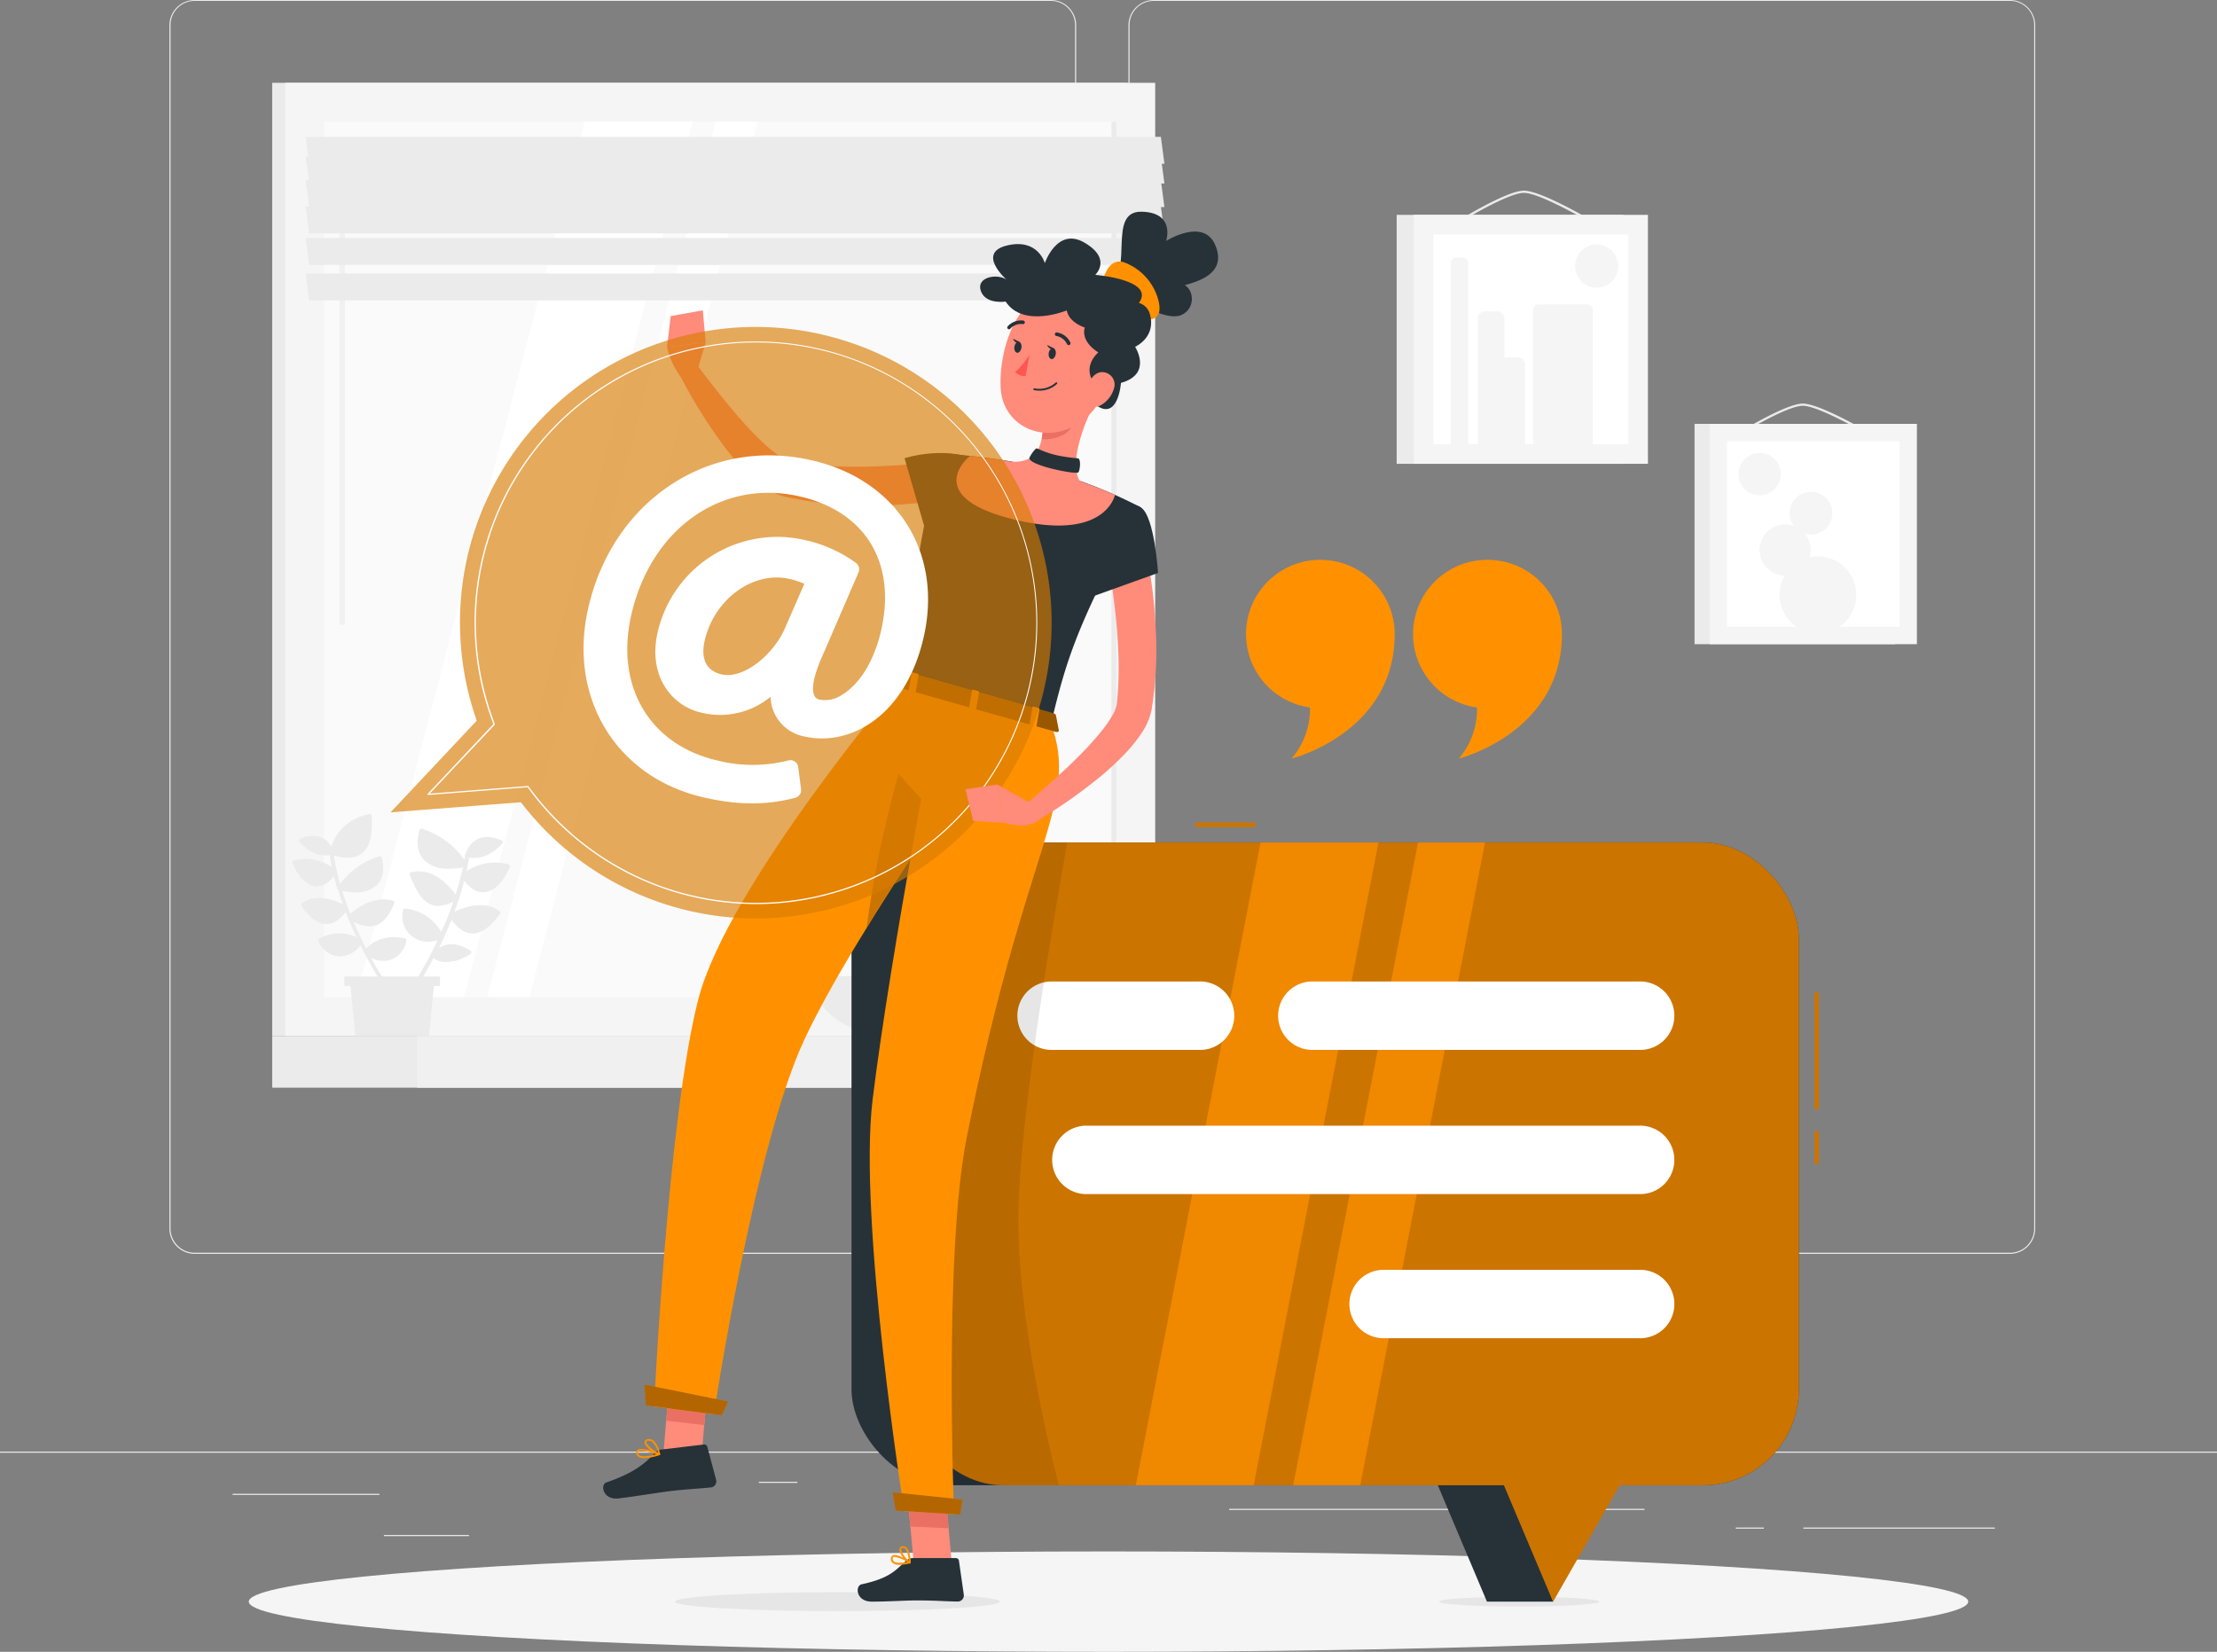<svg xmlns="http://www.w3.org/2000/svg" width="643" height="479.112" viewBox="0 0 643 479.112">
  <rect x="0" y="0" width="643" height="479.112" fill="#808080" stroke="none"/>
  <g id="Psona_Contact" transform="translate(0 -55)">
    <g id="freepik--background-complete--inject-16" transform="translate(0 55)">
      <g id="freepik--group--inject-16">
        <rect id="Rectangle_1484" data-name="Rectangle 1484" width="643" height="0.322" transform="translate(0 421.036)" fill="#ebebeb"/>
        <rect id="Rectangle_1485" data-name="Rectangle 1485" width="42.592" height="0.322" transform="translate(67.464 433.279)" fill="#ebebeb"/>
        <rect id="Rectangle_1486" data-name="Rectangle 1486" width="11.175" height="0.322" transform="translate(220.086 429.794)" fill="#ebebeb"/>
        <rect id="Rectangle_1487" data-name="Rectangle 1487" width="24.678" height="0.322" transform="translate(111.342 445.226)" fill="#ebebeb"/>
        <rect id="Rectangle_1488" data-name="Rectangle 1488" width="55.542" height="0.322" transform="translate(523.029 443.066)" fill="#ebebeb"/>
        <rect id="Rectangle_1489" data-name="Rectangle 1489" width="8.14" height="0.322" transform="translate(503.43 443.066)" fill="#ebebeb"/>
        <rect id="Rectangle_1490" data-name="Rectangle 1490" width="120.472" height="0.322" transform="translate(356.492 437.639)" fill="#ebebeb"/>
        <path id="Tracé_4019" data-name="Tracé 4019" d="M293.854,418.681H45.553a7.343,7.343,0,0,1-7.343-7.343V62.279A7.343,7.343,0,0,1,45.553,55h248.3a7.343,7.343,0,0,1,7.343,7.343V411.338A7.343,7.343,0,0,1,293.854,418.681ZM45.553,55.257a7.034,7.034,0,0,0-7.022,7.022V411.338a7.034,7.034,0,0,0,7.022,7.022h248.3a7.035,7.035,0,0,0,7.022-7.022V62.279a7.034,7.034,0,0,0-7.022-7.022Z" transform="translate(10.928 -55)" fill="#ebebeb"/>
        <path id="Tracé_4020" data-name="Tracé 4020" d="M510.17,418.681H261.843a7.356,7.356,0,0,1-7.343-7.343V62.279A7.356,7.356,0,0,1,261.843,55H510.17a7.343,7.343,0,0,1,7.317,7.279V411.338A7.343,7.343,0,0,1,510.17,418.681ZM261.843,55.257a7.034,7.034,0,0,0-7.022,7.022V411.338a7.034,7.034,0,0,0,7.022,7.022H510.17a7.035,7.035,0,0,0,7.022-7.022V62.279a7.034,7.034,0,0,0-7.022-7.022Z" transform="translate(72.787 -55)" fill="#ebebeb"/>
        <rect id="Rectangle_1491" data-name="Rectangle 1491" width="248.044" height="276.477" transform="translate(78.948 24.022)" fill="#ebebeb"/>
        <rect id="Rectangle_1492" data-name="Rectangle 1492" width="252.339" height="276.477" transform="translate(82.703 24.022)" fill="#f5f5f5"/>
        <rect id="Rectangle_1493" data-name="Rectangle 1493" width="248.044" height="14.982" transform="translate(78.948 300.5)" fill="#ebebeb"/>
        <rect id="Rectangle_1494" data-name="Rectangle 1494" width="252.339" height="14.982" transform="translate(121 300.5)" fill="#f0f0f0"/>
        <rect id="Rectangle_1495" data-name="Rectangle 1495" width="253.908" height="229.77" transform="translate(323.763 35.301) rotate(90)" fill="#fafafa"/>
        <path id="Tracé_4021" data-name="Tracé 4021" d="M80.35,336.358,146.6,82.45H177.88L111.626,336.358Z" transform="translate(22.98 -47.149)" fill="#fff"/>
        <path id="Tracé_4022" data-name="Tracé 4022" d="M77.34,227a.81.81,0,0,1-.81-.81V88.318a.81.81,0,0,1,1.608,0V226.138a.81.81,0,0,1-.8.862Z" transform="translate(21.888 -45.674)" fill="#f1f1f1"/>
        <path id="Tracé_4023" data-name="Tracé 4023" d="M109.89,336.358,176.145,82.45h12.191L122.094,336.358Z" transform="translate(31.429 -47.149)" fill="#fff"/>
        <rect id="Rectangle_1496" data-name="Rectangle 1496" width="253.908" height="1.427" transform="translate(323.776 35.314) rotate(90)" fill="#ebebeb"/>
        <path id="Tracé_4024" data-name="Tracé 4024" d="M318.005,93.666H69.962L68.92,85.86H316.977Z" transform="translate(19.711 -46.174)" fill="#ebebeb"/>
        <path id="Tracé_4025" data-name="Tracé 4025" d="M318.005,98.116H69.962L68.92,90.31H316.977Z" transform="translate(19.711 -44.901)" fill="#ebebeb"/>
        <path id="Tracé_4026" data-name="Tracé 4026" d="M318.005,103.446H69.962L68.92,95.64H316.977Z" transform="translate(19.711 -43.377)" fill="#ebebeb"/>
        <path id="Tracé_4027" data-name="Tracé 4027" d="M318.005,109.376H69.962L68.92,101.57H316.977Z" transform="translate(19.711 -41.681)" fill="#ebebeb"/>
        <path id="Tracé_4028" data-name="Tracé 4028" d="M318.005,116.486H69.962L68.92,108.68H316.977Z" transform="translate(19.711 -39.648)" fill="#ebebeb"/>
        <path id="Tracé_4029" data-name="Tracé 4029" d="M318.005,124.486H69.962L68.92,116.68H316.977Z" transform="translate(19.711 -37.36)" fill="#ebebeb"/>
        <path id="Tracé_4030" data-name="Tracé 4030" d="M77.67,275.24H105.4v2.739h-1.762l-1.44,14.532H80.859l-1.44-14.532H77.67Z" transform="translate(22.214 7.989)" fill="#ebebeb"/>
        <path id="Tracé_4031" data-name="Tracé 4031" d="M78.978,260.261h0c-.36-1.209-.682-2.431-.99-3.652-1.813,2.353-3.575,2.945-4.887,2.945h-.424C70.1,259.3,67.532,256.776,66,252.8a.527.527,0,0,1,0-.463.514.514,0,0,1,.36-.283,13.683,13.683,0,0,1,11.008,1.9c-.244-1.157-.437-2.315-.6-3.472a6.955,6.955,0,0,1-1.286.129c-4.244,0-7.369-3.794-7.51-3.974a.566.566,0,0,1,.231-.874,7.716,7.716,0,0,1,6.43-.257,5.774,5.774,0,0,1,2.572,2.572,13.966,13.966,0,0,1,11.047-9.439.54.54,0,0,1,.669.514c.219,3.858.1,8.578-2.791,10.828a6.623,6.623,0,0,1-4.167,1.286A15.432,15.432,0,0,1,78,250.655a65.377,65.377,0,0,0,1.775,8.243,21.862,21.862,0,0,1,11.407-8.012.566.566,0,0,1,.682.4c.874,3.318.424,6.018-1.286,7.793a8.706,8.706,0,0,1-6.43,2.225,20.074,20.074,0,0,1-3.742-.4c.707,2.276,1.5,4.5,2.353,6.623,1.736-1.53,6.829-5.427,12.371-3.794a.527.527,0,0,1,.347.3.553.553,0,0,1,0,.45c-1.5,3.678-3.215,5.71-5.375,6.43a5.759,5.759,0,0,1-1.775.27,10.391,10.391,0,0,1-4.642-1.35c1.209,2.8,2.456,5.44,3.665,7.78,1.286-1.4,4.861-4.308,11.175-2.958a.553.553,0,0,1,.437.592,6.79,6.79,0,0,1-4.038,5.427,6.494,6.494,0,0,1-2.572.527,7.973,7.973,0,0,1-3.575-.913,86.894,86.894,0,0,0,5.144,8.513.566.566,0,0,1-.926.63,113.91,113.91,0,0,1-6.134-10.455.54.54,0,0,1-.09-.167c-.373-.707-.733-1.427-1.106-2.173a7.2,7.2,0,0,1-5.774,3.215,6.525,6.525,0,0,1-.707,0,6.944,6.944,0,0,1-5.71-4.462.54.54,0,0,1,.257-.669,11.806,11.806,0,0,1,10.777-.424c-.8-1.71-1.608-3.524-2.379-5.414a.721.721,0,0,1-.09-.232c-.219-.54-.437-1.08-.643-1.62-1.852,2.341-3.7,3.485-5.62,3.485h0c-2.341,0-4.694-1.723-7.214-5.26a.553.553,0,0,1,.116-.772c3.961-2.971,9.4-.939,11.87.244-.5-1.389-.977-2.816-1.415-4.27Z" transform="translate(18.861 -2.482)" fill="#ebebeb"/>
        <path id="Tracé_4032" data-name="Tracé 4032" d="M100.966,274.28a9.451,9.451,0,0,1-2.726.424,7.394,7.394,0,0,1-7.253-9.233.527.527,0,0,1,.592-.4,13.593,13.593,0,0,1,10.481,6.816,94.831,94.831,0,0,0,3.511-8.861,9.851,9.851,0,0,1-4.411,1.286,5.569,5.569,0,0,1-1.8-.3c-3.061-1.042-4.9-4.784-6.43-8.681a.579.579,0,0,1,0-.463.514.514,0,0,1,.347-.283c6.289-1.749,11.381,4.257,12.963,6.43a75.565,75.565,0,0,0,2.07-7.883,22.286,22.286,0,0,1-3.974.386,9.735,9.735,0,0,1-7.3-2.572c-1.878-1.993-2.328-4.977-1.286-8.629a.553.553,0,0,1,.682-.4,23.958,23.958,0,0,1,12.333,9l.231-1.427a.579.579,0,0,1,.154-.322,6.893,6.893,0,0,1,3.446-4.257c1.865-.887,4.218-.759,6.983.373a.566.566,0,0,1,.219.887c-.167.193-3.588,4.244-8.2,4.244a8.355,8.355,0,0,1-1.466-.154c-.206,1.286-.45,2.649-.746,3.961a15.033,15.033,0,0,1,12.191-1.968.566.566,0,0,1,.373.759c-1.8,4.347-4.565,7.073-7.433,7.317h-.386c-1.453,0-3.408-.669-5.4-3.344a93.286,93.286,0,0,1-2.855,9c2.7-1.286,8.771-3.485,13.1-.129a.566.566,0,0,1,.1.772c-2.791,3.858-5.388,5.671-7.922,5.671h0c-2.109,0-4.128-1.286-6.134-3.948-1.157,2.881-2.392,5.62-3.627,8.153,2.688-1.672,5.658-1.415,9.156.8a.566.566,0,0,1,.257.45.579.579,0,0,1-.231.476,13.824,13.824,0,0,1-7.124,2.366,6.288,6.288,0,0,1-3.7-1.132A129.81,129.81,0,0,1,91.771,292.9a.63.63,0,0,1-.514.27.592.592,0,0,1-.347-.116.617.617,0,0,1-.154-.862,133.3,133.3,0,0,0,10.211-17.914Z" transform="translate(25.924 -1.545)" fill="#ebebeb"/>
        <rect id="Rectangle_1497" data-name="Rectangle 1497" width="58.192" height="63.901" transform="translate(491.471 122.942)" fill="#ebebeb"/>
        <path id="Tracé_4033" data-name="Tracé 4033" d="M431.869,155.987a.283.283,0,0,1-.167,0c-.154-.09-15.676-9.324-20.576-9.324s-19.753,9.233-19.894,9.324a.334.334,0,0,1-.45-.1.309.309,0,0,1,.1-.437c.617-.386,15.123-9.426,20.242-9.426s20.306,9,20.949,9.414a.334.334,0,0,1,.1.45.309.309,0,0,1-.309.1Z" transform="translate(111.749 -28.968)" fill="#ebebeb"/>
        <rect id="Rectangle_1498" data-name="Rectangle 1498" width="60.108" height="63.901" transform="translate(495.856 122.942)" fill="#f5f5f5"/>
        <rect id="Rectangle_1499" data-name="Rectangle 1499" width="53.832" height="50.038" transform="translate(550.935 127.983) rotate(90)" fill="#fff"/>
        <path id="Tracé_4034" data-name="Tracé 4034" d="M413.765,184.664a11.266,11.266,0,0,0-2.392.27,7.718,7.718,0,0,0,.309-2.122,7.368,7.368,0,0,0-1.736-4.758,5.981,5.981,0,0,0,1.736.283,6.2,6.2,0,1,0-4.9-2.482,7.407,7.407,0,1,0-2.649,14.365,11.008,11.008,0,0,0-1.517,5.594,11.15,11.15,0,1,0,11.15-11.15Z" transform="translate(113.495 -23.271)" fill="#f5f5f5"/>
        <path id="Tracé_4035" data-name="Tracé 4035" d="M404.348,163.281a6.134,6.134,0,1,1-6.134-6.121A6.134,6.134,0,0,1,404.348,163.281Z" transform="translate(112.135 -25.782)" fill="#f5f5f5"/>
        <rect id="Rectangle_1500" data-name="Rectangle 1500" width="65.766" height="72.209" transform="translate(405.077 62.32)" fill="#ebebeb"/>
        <path id="Tracé_4036" data-name="Tracé 4036" d="M368.965,107.979a.36.36,0,0,1-.167,0c-.154-.1-15.689-9.336-20.576-9.336s-19.74,9.233-19.882,9.324a.321.321,0,1,1-.347-.54C328.61,107.041,343.1,98,348.222,98s20.319,9,20.962,9.426a.3.3,0,0,1-.219.553Z" transform="translate(93.763 -42.702)" fill="#ebebeb"/>
        <rect id="Rectangle_1501" data-name="Rectangle 1501" width="67.927" height="72.209" transform="translate(410.028 62.32)" fill="#f5f5f5"/>
        <rect id="Rectangle_1502" data-name="Rectangle 1502" width="60.828" height="56.545" transform="translate(472.271 68.004) rotate(90)" fill="#fff"/>
        <rect id="Rectangle_1503" data-name="Rectangle 1503" width="5.08" height="57.819" rx="1.59" transform="translate(420.779 74.717)" fill="#f5f5f5"/>
        <path id="Tracé_4037" data-name="Tracé 4037" d="M344.933,138.543h-3.948V127.265a2.045,2.045,0,0,0-2.045-2.045h-3.575a2.045,2.045,0,0,0-2.045,2.045v38.1a2.045,2.045,0,0,0,2.045,2.045h3.575a2.006,2.006,0,0,0,1.209-.4,1.942,1.942,0,0,0,1.2.4h3.588a2.045,2.045,0,0,0,2.045-2.045V140.588A2.045,2.045,0,0,0,344.933,138.543Z" transform="translate(95.33 -34.917)" fill="#f5f5f5"/>
        <rect id="Rectangle_1504" data-name="Rectangle 1504" width="17.335" height="44.238" rx="1.59" transform="translate(444.622 88.284)" fill="#f5f5f5"/>
        <circle id="Ellipse_145" data-name="Ellipse 145" cx="6.263" cy="6.263" r="6.263" transform="translate(456.826 70.923)" fill="#f5f5f5"/>
        <path id="Tracé_4038" data-name="Tracé 4038" d="M183.14,275.17c0,9.581,10.365,17.361,23.148,17.361s23.148-7.78,23.148-17.361Z" transform="translate(52.378 7.969)" fill="#ebebeb"/>
      </g>
    </g>
    <g id="freepik--Shadow--inject-16" transform="translate(72.157 504.997)">
      <ellipse id="freepik--path--inject-16" cx="249.343" cy="14.558" rx="249.343" ry="14.558" fill="#f5f5f5"/>
    </g>
    <g id="freepik--speech-bubble--inject-16" transform="translate(246.963 293.592)">
      <g id="freepik--group--inject-16-2" data-name="freepik--group--inject-16">
        <ellipse id="Ellipse_146" data-name="Ellipse 146" cx="23.238" cy="1.427" rx="23.238" ry="1.427" transform="translate(170.421 224.536)" fill="#e6e6e6"/>
        <g id="freepik--group--inject-16-3" data-name="freepik--group--inject-16" transform="translate(0 5.787)">
          <rect id="Rectangle_1505" data-name="Rectangle 1505" width="274.754" height="186.419" rx="27.84" transform="translate(274.754 186.419) rotate(180)" fill="#263238"/>
          <path id="freepik--path--inject-16-2" data-name="freepik--path--inject-16" d="M363.264,436.826H344.039L304.97,344.26h29.424Z" transform="translate(-159.742 -216.65)" fill="#263238"/>
        </g>
        <g id="freepik--group--inject-16-4" data-name="freepik--group--inject-16" transform="translate(16.165)">
          <g id="freepik--group--inject-16-5" data-name="freepik--group--inject-16" transform="translate(263.09 89.557)">
            <rect id="Rectangle_1506" data-name="Rectangle 1506" width="1.286" height="9.439" fill="#ff9100"/>
            <rect id="Rectangle_1507" data-name="Rectangle 1507" width="1.286" height="9.439" opacity="0.2"/>
          </g>
          <g id="freepik--group--inject-16-6" data-name="freepik--group--inject-16" transform="translate(263.09 49.318)">
            <rect id="Rectangle_1508" data-name="Rectangle 1508" width="1.286" height="33.796" fill="#ff9100"/>
            <rect id="Rectangle_1509" data-name="Rectangle 1509" width="1.286" height="33.796" opacity="0.2"/>
          </g>
          <g id="freepik--group--inject-16-7" data-name="freepik--group--inject-16" transform="translate(83.551)">
            <rect id="Rectangle_1510" data-name="Rectangle 1510" width="17.438" height="1.286" fill="#ff9100"/>
            <rect id="Rectangle_1511" data-name="Rectangle 1511" width="17.438" height="1.286" opacity="0.2"/>
          </g>
          <g id="freepik--group--inject-16-8" data-name="freepik--group--inject-16" transform="translate(148.25 133.397)">
            <path id="Tracé_4039" data-name="Tracé 4039" d="M411.9,344.26l-52.945,92.566L319.89,344.26Z" transform="translate(-319.89 -344.26)" fill="#ff9100"/>
            <path id="Tracé_4040" data-name="Tracé 4040" d="M411.913,344.26l-52.945,92.566L319.9,344.26Z" transform="translate(-319.887 -344.26)" opacity="0.2"/>
          </g>
          <g id="freepik--group--inject-16-9" data-name="freepik--group--inject-16" transform="translate(0 5.787)">
            <rect id="freepik--rectangle--inject-16" width="258.589" height="186.419" rx="27.84" transform="translate(258.589 186.419) rotate(180)" fill="#ff9100"/>
            <rect id="freepik--rectangle--inject-16-2" data-name="freepik--rectangle--inject-16" width="258.589" height="186.419" rx="27.84" transform="translate(258.589 186.419) rotate(180)" opacity="0.2"/>
          </g>
          <g id="freepik--group--inject-16-10" data-name="freepik--group--inject-16" transform="translate(66.28 5.787)">
            <path id="Tracé_4041" data-name="Tracé 4041" d="M290.358,431.449H256.15L292.338,245.03h34.22Z" transform="translate(-256.15 -245.03)" fill="#ff9100" opacity="0.7"/>
            <path id="Tracé_4042" data-name="Tracé 4042" d="M311.107,431.449H291.65l36.2-186.419H347.3Z" transform="translate(-245.997 -245.03)" fill="#ff9100" opacity="0.7"/>
          </g>
        </g>
        <g id="freepik--group--inject-16-11" data-name="freepik--group--inject-16" transform="translate(48.107 46.084)">
          <path id="freepik--path--inject-16-3" data-name="freepik--path--inject-16" d="M392.89,296.214H297.828a9.928,9.928,0,0,1,0-19.843H392.89a9.928,9.928,0,1,1,0,19.843Z" transform="translate(-212.628 -276.365)" fill="#fff"/>
          <path id="freepik--path--inject-16-4" data-name="freepik--path--inject-16" d="M282.074,296.214H239.018a9.928,9.928,0,0,1,0-19.843h43.055a9.928,9.928,0,1,1,0,19.843Z" transform="translate(-229.448 -276.365)" fill="#fff"/>
          <path id="freepik--path--inject-16-5" data-name="freepik--path--inject-16" d="M407.464,328.734h-160.6a9.928,9.928,0,0,1,0-19.843h160.6a9.928,9.928,0,1,1,0,19.843Z" transform="translate(-227.203 -267.064)" fill="#fff"/>
          <path id="freepik--path--inject-16-6" data-name="freepik--path--inject-16" d="M388.294,361.244H313.9a9.928,9.928,0,0,1,0-19.843h74.4a9.928,9.928,0,1,1,0,19.843Z" transform="translate(-208.032 -257.766)" fill="#fff"/>
        </g>
        <path id="freepik--path--inject-16-7" data-name="freepik--path--inject-16" d="M250.322,245.014S236.1,321.917,236.1,354.4c0,33.32,11.754,77.031,11.754,77.031H210.288l-2.482-42.194A375.509,375.509,0,0,1,219.38,271.956l7.047-27.006Z" transform="translate(-187.719 -239.266)" opacity="0.1"/>
      </g>
    </g>
    <g id="freepik--Character--inject-16" transform="translate(113.284 116.405)">
      <g id="freepik--group--inject-16-12" data-name="freepik--group--inject-16">
        <path id="freepik--path--inject-16-8" data-name="freepik--path--inject-16" d="M246.442,416.852c0,1.518-21.09,2.752-47.106,2.752s-47.106-1.286-47.106-2.752,21.09-2.752,47.106-2.752S246.442,415.335,246.442,416.852Z" transform="translate(-69.746 -13.702)" fill="#e6e6e6"/>
        <path id="freepik--path--inject-16-9" data-name="freepik--path--inject-16" d="M230.1,176.647c-3.987.63-7.716.952-11.574,1.286s-7.716.322-11.574.3a107.412,107.412,0,0,1-23.339-2.569,18.892,18.892,0,0,1-6.714-3.373,43.006,43.006,0,0,1-4.707-4.205,81.689,81.689,0,0,1-7.459-9.092,148.765,148.765,0,0,1-11.818-19.547l4.822-2.894c2.16,2.919,4.385,5.89,6.674,8.732s4.565,5.7,6.983,8.385a87.307,87.307,0,0,0,7.407,7.523,32.242,32.242,0,0,0,3.858,2.971,10.005,10.005,0,0,0,3.266,1.517,97.056,97.056,0,0,0,10.365,1.17c3.536.154,7.1.244,10.687.193s7.189-.244,10.777-.5,7.253-.63,10.635-1.042Z" transform="translate(-69.551 -93.081)" fill="#ff8b7b"/>
        <path id="freepik--path--inject-16-10" data-name="freepik--path--inject-16" d="M227.058,160.307c-9.786-5.928-23.058-1.62-23.058-1.62l6.713,23.148s10.6-2.984,14.75-7.5C229.81,169.669,232.961,163.869,227.058,160.307Z" transform="translate(-54.94 -87.183)" fill="#263238"/>
        <path id="freepik--path--inject-16-11" data-name="freepik--path--inject-16" d="M159.265,140.193l2.366-7.973-11.2,1.389a23.058,23.058,0,0,0,4.077,8.732Z" transform="translate(-70.261 -94.32)" fill="#ff8b7b"/>
        <path id="freepik--path--inject-16-12" data-name="freepik--path--inject-16" d="M160.821,124.99l-9.324,1.672-1.067,9.015,11.2-1.389Z" transform="translate(-70.261 -96.388)" fill="#ff8b7b"/>
        <path id="freepik--path--inject-16-13" data-name="freepik--path--inject-16" d="M259.493,102.75c9.9.206,7.124,8.475,7.124,8.475s10.79-6.816,14.223,1.145-4.308,10.481-8.835,11.677c2.842,1.633,3,6.932-.99,8.668s-10.661-3.035-15.7-2.971l-4.964-5.877C257.089,119.494,249.578,102.545,259.493,102.75Z" transform="translate(-41.684 -102.749)" fill="#263238"/>
        <path id="freepik--path--inject-16-14" data-name="freepik--path--inject-16" d="M258.5,130.62c4.321.759,7.459.219,6.61-4.552A16.062,16.062,0,0,0,255.1,114.275c-5.453-2.006-6.674,7-6.674,7Z" transform="translate(-42.233 -99.535)" fill="#ff9100"/>
        <path id="freepik--path--inject-16-15" data-name="freepik--path--inject-16" d="M160.454,392.05l-11.034-1.273,2.2-25.617,11.034,1.26Z" transform="translate(-70.55 -27.699)" fill="#ff8b7b"/>
        <path id="freepik--path--inject-16-16" data-name="freepik--path--inject-16" d="M217.827,415.28l-11.085-.5L204.35,388.93l11.1.514Z" transform="translate(-54.84 -20.901)" fill="#ff8b7b"/>
        <path id="freepik--path--inject-16-17" data-name="freepik--path--inject-16" d="M209.439,406.42h12.474a.887.887,0,0,1,.887.759l1.415,9.876a1.775,1.775,0,0,1-1.775,1.968c-4.347-.077-6.43-.322-11.934-.322-3.369,0-8.308.347-12.963.347s-4.9-4.6-2.971-5.028c8.706-1.865,10.082-4.45,13.014-6.906a2.855,2.855,0,0,1,1.852-.694Z" transform="translate(-57.961 -15.899)" fill="#263238"/>
        <path id="freepik--path--inject-16-18" data-name="freepik--path--inject-16" d="M152.873,382.268l12.384-1.466a.887.887,0,0,1,.977.656l2.572,9.632a1.787,1.787,0,0,1-1.543,2.16c-4.321.437-6.43.437-11.883,1.08-3.344.4-10.288,1.569-14.866,2.109s-5.414-4-3.536-4.642c8.423-2.881,11.51-5.838,14.146-8.629A2.919,2.919,0,0,1,152.873,382.268Z" transform="translate(-74.376 -23.228)" fill="#263238"/>
        <path id="freepik--path--inject-16-19" data-name="freepik--path--inject-16" d="M151.395,365.16l-1.145,13.207,11.034,1.273,1.145-13.207Z" transform="translate(-70.312 -27.699)" fill="#ea7063"/>
        <path id="freepik--path--inject-16-20" data-name="freepik--path--inject-16" d="M215.448,389.442l-11.1-.5,1.235,13.323,11.1.5Z" transform="translate(-54.84 -20.898)" fill="#ea7063"/>
        <path id="freepik--path--inject-16-21" data-name="freepik--path--inject-16" d="M216.5,157.32s-5.594.347-13.169,65.908l43.377,12.294c4.282-17.863,7.343-28.755,26.054-62.59a133.31,133.31,0,0,0-17.734-7.716,144.1,144.1,0,0,0-19.7-5.581C226.645,158.079,216.5,157.32,216.5,157.32Z" transform="translate(-55.131 -87.141)" fill="#263238"/>
        <path id="freepik--path--inject-16-22" data-name="freepik--path--inject-16" d="M252.865,145.84c-3.035,5.98-7.575,17.245-4.334,22.724,0,0-3.562,5.941-15.329,2.572-12.95-3.665-4.372-8.179-4.372-8.179,7.549.321,8.848-4.977,9-10.288Z" transform="translate(-48.635 -90.424)" fill="#ff8b7b"/>
        <path id="freepik--path--inject-16-23" data-name="freepik--path--inject-16" d="M219.657,157.82c3.549.386,8.012.965,12.127,1.736a143.08,143.08,0,0,1,19.7,5.581c3.691,1.286,7.266,2.7,10.211,4.025-.6,2.148-4.861,13.323-30.182,6.893C207.954,169.986,216.969,160.006,219.657,157.82Z" transform="translate(-51.59 -86.998)" fill="#ff8b7b"/>
        <path id="freepik--path--inject-16-24" data-name="freepik--path--inject-16" d="M244.2,148l-8.886,4.077a21.331,21.331,0,0,1-.386,3.678c2.8.373,7.562-.887,8.655-3.639A11.947,11.947,0,0,0,244.2,148Z" transform="translate(-46.094 -89.807)" fill="#ea7063"/>
        <path id="freepik--path--inject-16-25" data-name="freepik--path--inject-16" d="M258.624,139.076c-2.662,10.687-3.549,15.278-10.031,19.817-9.748,6.842-22.312,1.286-22.9-10.018-.54-10.147,3.858-25.926,15.265-28.292a15.033,15.033,0,0,1,17.67,18.493Z" transform="translate(-48.749 -97.742)" fill="#ff8b7b"/>
        <path id="freepik--path--inject-16-26" data-name="freepik--path--inject-16" d="M249.761,148.6c-3.228-1.672-5.813-6.43-1.157-10.854,0,0-6.43-3.665-3.2-8.719s16.126-9.259,18.145-2.469-4.257,9.581-4.257,9.581,5.144,7.87-4.1,10.468c0,0-.8,11.355-7.433,6.3Z" transform="translate(-43.358 -96.951)" fill="#263238"/>
        <path id="freepik--path--inject-16-27" data-name="freepik--path--inject-16" d="M252.987,143.8a8.115,8.115,0,0,1-3.858,4.771c-2.495,1.286-4.347-.759-4.167-3.421.167-2.4,1.672-5.993,4.411-6.211a3.614,3.614,0,0,1,3.614,4.861Z" transform="translate(-43.228 -92.399)" fill="#ff8b7b"/>
        <path id="freepik--path--inject-16-28" data-name="freepik--path--inject-16" d="M219.292,208.57S168.906,268,160.38,300.763c-8.873,34.079-12.86,118.312-12.86,118.312l17.335,2.238S176.429,344.243,191,312.839C206.509,279.4,251.12,217.6,251.12,217.6Z" transform="translate(-71.093 -72.484)" fill="#ff9100"/>
        <path id="freepik--path--inject-16-29" data-name="freepik--path--inject-16" d="M167.791,376.2l-22.055-2.881-.386-6.044,24.267,4.925Z" transform="translate(-71.714 -27.093)" fill="#ff9100"/>
        <path id="freepik--path--inject-16-30" data-name="freepik--path--inject-16" d="M167.791,376.2l-22.055-2.881-.386-6.044,24.267,4.925Z" transform="translate(-71.714 -27.093)" opacity="0.3"/>
        <path id="freepik--path--inject-16-31" data-name="freepik--path--inject-16" d="M204.725,229.58a327.313,327.313,0,0,0-9.285,44.5c4.6-7.459,9.452-15.008,14.146-22.158,1.71-3.781,3.459-7.523,5.144-11.175v-.129Z" transform="translate(-57.388 -66.475)" opacity="0.2"/>
        <path id="freepik--path--inject-16-32" data-name="freepik--path--inject-16" d="M216.842,211.09s-14.583,75.064-19.856,118.2c-4.27,34.851,9.169,119.379,9.169,119.379l14.455.887s-3.048-75.488,3.665-109.246c17-85.4,32.9-96.862,24.434-120.164Z" transform="translate(-57.185 -71.763)" fill="#ff9100"/>
        <path id="freepik--path--inject-16-33" data-name="freepik--path--inject-16" d="M220.916,398.039,202.2,396.894l-.874-5.324,20.267,2.109Z" transform="translate(-55.703 -20.146)" fill="#ff9100"/>
        <path id="freepik--path--inject-16-34" data-name="freepik--path--inject-16" d="M220.916,398.039,202.2,396.894l-.874-5.324,20.267,2.109Z" transform="translate(-55.703 -20.146)" opacity="0.3"/>
        <path id="freepik--path--inject-16-35" data-name="freepik--path--inject-16" d="M248.39,219.177l.849,4.437c.064.347-.373.553-.874.412l-45.486-12.86c-.4-.1-.669-.386-.617-.643l.707-3.987c0-.283.45-.412.874-.3l43.93,12.448A.874.874,0,0,1,248.39,219.177Z" transform="translate(-55.439 -73.162)" fill="#ff9100"/>
        <path id="freepik--path--inject-16-36" data-name="freepik--path--inject-16" d="M248.39,219.177l.849,4.437c.064.347-.373.553-.874.412l-45.486-12.86c-.4-.1-.669-.386-.617-.643l.707-3.987c0-.283.45-.412.874-.3l43.93,12.448A.874.874,0,0,1,248.39,219.177Z" transform="translate(-55.439 -73.162)" opacity="0.4"/>
        <path id="freepik--path--inject-16-37" data-name="freepik--path--inject-16" d="M232.546,220.082l1.17.334c.231.064.45,0,.476-.154l.874-5.144a.468.468,0,0,0-.373-.4l-1.183-.334c-.231-.064-.437,0-.463.154l-.887,5.144C232.135,219.838,232.315,220.018,232.546,220.082Z" transform="translate(-46.887 -70.827)" fill="#ff9100"/>
        <path id="freepik--path--inject-16-38" data-name="freepik--path--inject-16" d="M205.294,212.361l1.183.334c.231.064.45,0,.476-.154l.874-5.144a.47.47,0,0,0-.386-.386l-1.17-.334c-.231-.077-.45,0-.476.154l-.874,5.144C204.9,212.117,205.024,212.245,205.294,212.361Z" transform="translate(-54.677 -73.034)" fill="#ff9100"/>
        <path id="freepik--path--inject-16-39" data-name="freepik--path--inject-16" d="M218.926,216.274l1.17.334c.231,0,.45,0,.476-.154l.874-5.144a.468.468,0,0,0-.373-.4l-1.183-.334c-.231-.077-.45,0-.476.154l-.874,5.144C218.515,215.965,218.682,216.145,218.926,216.274Z" transform="translate(-50.782 -71.918)" fill="#ff9100"/>
        <path id="freepik--path--inject-16-40" data-name="freepik--path--inject-16" d="M238.561,135.3c-.167.874-.759,1.5-1.286,1.4s-.913-.913-.746-1.788.759-1.517,1.286-1.4S238.715,134.413,238.561,135.3Z" transform="translate(-45.648 -93.954)" fill="#263238"/>
        <path id="freepik--path--inject-16-41" data-name="freepik--path--inject-16" d="M230.821,133.87c-.167.887-.759,1.517-1.286,1.4s-.913-.9-.746-1.775.759-1.517,1.286-1.415S230.975,133,230.821,133.87Z" transform="translate(-47.861 -94.362)" fill="#263238"/>
        <path id="freepik--path--inject-16-42" data-name="freepik--path--inject-16" d="M230.443,132.383l-1.993-1S229.157,133.232,230.443,132.383Z" transform="translate(-47.947 -94.56)" fill="#263238"/>
        <path id="freepik--path--inject-16-43" data-name="freepik--path--inject-16" d="M233.12,135a24.165,24.165,0,0,1-4.18,5.041,3.858,3.858,0,0,0,3.035,1.157Z" transform="translate(-47.807 -93.525)" fill="#ff5652"/>
        <path id="freepik--path--inject-16-44" data-name="freepik--path--inject-16" d="M234.813,143.647a8.5,8.5,0,0,1-1.556-.154.257.257,0,0,1-.206-.3.27.27,0,0,1,.309-.219,7.1,7.1,0,0,0,6.186-1.685.27.27,0,0,1,.386.373,7.382,7.382,0,0,1-5.118,1.98Z" transform="translate(-46.632 -91.742)" fill="#263238"/>
        <path id="freepik--path--inject-16-45" data-name="freepik--path--inject-16" d="M241.887,133.648a.514.514,0,0,1-.463-.283,4.205,4.205,0,0,0-3-2.341.527.527,0,1,1,.116-1.042,5.221,5.221,0,0,1,3.858,2.906.527.527,0,0,1-.231.707.553.553,0,0,1-.283.051Z" transform="translate(-45.244 -94.963)" fill="#263238"/>
        <path id="freepik--path--inject-16-46" data-name="freepik--path--inject-16" d="M227.686,129.843a.5.5,0,0,1-.36-.154.514.514,0,0,1,0-.746,5.26,5.26,0,0,1,4.514-1.633.54.54,0,0,1,.412.617.514.514,0,0,1-.617.412,4.179,4.179,0,0,0-3.549,1.286A.527.527,0,0,1,227.686,129.843Z" transform="translate(-48.314 -95.736)" fill="#263238"/>
        <path id="freepik--path--inject-16-47" data-name="freepik--path--inject-16" d="M266.3,178.93c.874,3.935,1.427,7.639,1.942,11.471s.784,7.716,1,11.5a108.166,108.166,0,0,1-1.2,23.469,18.749,18.749,0,0,1-2.958,6.893,43.022,43.022,0,0,1-3.858,4.951,83.929,83.929,0,0,1-8.6,8.05,147.975,147.975,0,0,1-18.827,12.976l-3.176-4.63c2.778-2.341,5.607-4.745,8.308-7.189s5.414-4.913,7.935-7.485a86.866,86.866,0,0,0,7.073-7.857,32.582,32.582,0,0,0,2.726-4.012,9.915,9.915,0,0,0,1.286-3.356,94.56,94.56,0,0,0,.54-10.417c0-3.549-.193-7.112-.463-10.687s-.682-7.15-1.157-10.725-1.067-7.2-1.685-10.545Z" transform="translate(-47.324 -80.961)" fill="#ff8b7b"/>
        <path id="freepik--path--inject-16-48" data-name="freepik--path--inject-16" d="M260.937,169.663c3.961,2.572,4.951,18.994,4.951,18.994l-20.28,7.279s-2.572-14.236.81-19.29C249.981,171.284,256.4,166.744,260.937,169.663Z" transform="translate(-43.308 -83.872)" fill="#263238"/>
        <path id="Tracé_4043" data-name="Tracé 4043" d="M203.493,408.556a3.138,3.138,0,0,1-2.109-.579,1.492,1.492,0,0,1-.437-1.389.9.9,0,0,1,.527-.746c1.286-.592,4.655,1.595,5.041,1.839a.261.261,0,0,1-.09.476,13.021,13.021,0,0,1-2.932.4Zm-1.466-2.289a.835.835,0,0,0-.334,0,.36.36,0,0,0-.219.334.99.99,0,0,0,.257.939c.566.514,2.019.579,3.961.193a9.825,9.825,0,0,0-3.665-1.466Z" transform="translate(-55.822 -16.093)" fill="#ff9100"/>
        <path id="Tracé_4044" data-name="Tracé 4044" d="M205.823,408.74a.219.219,0,0,1-.129,0c-1.067-.6-3.086-3-2.829-4.244a.887.887,0,0,1,.887-.733,1.363,1.363,0,0,1,1.106.347c1.209,1.067,1.286,4.269,1.286,4.4a.27.27,0,0,1-.129.232A.244.244,0,0,1,205.823,408.74Zm-1.89-4.5H203.8c-.334,0-.4.18-.424.309-.154.759,1.106,2.572,2.16,3.408a6.019,6.019,0,0,0-1.029-3.5.849.849,0,0,0-.579-.219Z" transform="translate(-55.271 -16.662)" fill="#ff9100"/>
        <path id="Tracé_4045" data-name="Tracé 4045" d="M145.862,384.459a3.112,3.112,0,0,1-1.775-.424,1.453,1.453,0,0,1-.617-1.209.862.862,0,0,1,.36-.759c1.286-.9,5.916.823,6.43,1.029a.268.268,0,0,1-.013.5A15.894,15.894,0,0,1,145.862,384.459Zm-.926-2.122a1.492,1.492,0,0,0-.81.167.309.309,0,0,0-.129.3.952.952,0,0,0,.4.81c.733.514,2.572.412,4.951-.283A16.256,16.256,0,0,0,144.936,382.338Z" transform="translate(-72.252 -22.937)" fill="#ff9100"/>
        <path id="Tracé_4046" data-name="Tracé 4046" d="M149.643,384.252h-.077c-1.389-.437-4.27-2.508-4.205-3.781,0-.309.167-.694.887-.862a1.967,1.967,0,0,1,1.5.283c1.517.99,2.122,3.922,2.148,4.051a.27.27,0,0,1-.077.244.257.257,0,0,1-.18.064Zm-2.958-4.18a1.378,1.378,0,0,0-.322,0c-.476.1-.476.3-.489.36,0,.772,1.955,2.431,3.4,3.086a6.121,6.121,0,0,0-1.813-3.241,1.441,1.441,0,0,0-.772-.154Z" transform="translate(-71.711 -23.579)" fill="#ff9100"/>
        <path id="Tracé_4047" data-name="Tracé 4047" d="M213.385,130.977A85.738,85.738,0,0,0,113.077,242.936L88.09,269.53l37.8-2.932a85.763,85.763,0,1,0,87.448-135.622Z" transform="translate(-88.09 -95.314)" fill="#ff9100" opacity="0.6"/>
        <path id="Tracé_4048" data-name="Tracé 4048" d="M213.385,130.977A85.738,85.738,0,0,0,113.077,242.936L88.09,269.53l37.8-2.932a85.763,85.763,0,1,0,87.448-135.622Z" transform="translate(-88.09 -95.314)" opacity="0.1"/>
        <path id="Tracé_4049" data-name="Tracé 4049" d="M191.739,295.206h0a81.82,81.82,0,0,1-64.907-32.021l-1.373-1.865-28.832,2.238a.231.231,0,0,1-.18-.1.206.206,0,0,1,0-.206l19.046-20.229-.836-2.4a81.6,81.6,0,1,1,77.083,54.591Zm-66.2-34.259a.18.18,0,0,1,.141.077l1.44,1.89a81.391,81.391,0,0,0,64.622,31.931h0a81.267,81.267,0,1,0-76.7-54.346l.874,2.508a.154.154,0,0,1,0,.18l-18.84,19.984,28.446-2.212Z" transform="translate(-85.708 -94.383)" fill="#fff"/>
        <path id="Tracé_4050" data-name="Tracé 4050" d="M211.355,191.65a2.289,2.289,0,0,0-.694-2.713,39.518,39.518,0,0,0-14.866-6.674A35.6,35.6,0,0,0,153.125,208.9c-2.958,12.77,4.051,21.438,12.5,23.392a22.917,22.917,0,0,0,20.216-4.565,12.024,12.024,0,0,0,9.748,11.5c13.207,3.061,29.346-5.8,34.632-28.639,5.7-24.588-7.626-45.769-32.381-51.44-29.732-6.88-57.613,11.471-64.84,42.7-6.018,26.029,7.986,49.164,33.295,55.028,10.044,2.328,18.287,2.366,26.723.141a2.276,2.276,0,0,0,1.672-2.495l-.823-6.43a2.3,2.3,0,0,0-1.016-1.607,2.212,2.212,0,0,0-1.878-.283,41.846,41.846,0,0,1-20.576,0c-19.7-4.565-29.719-21.579-24.91-42.361,5.787-25.038,26.324-39.429,48.868-34.22,19.059,4.411,28.073,19.29,23.534,39-1.993,8.6-6.1,15.342-11.265,18.506a8.732,8.732,0,0,1-6.52,1.427,2.122,2.122,0,0,1-1.582-1.2c-.553-1.132-.952-4.205,2.572-11.96Zm-19.907,1.916a23.226,23.226,0,0,1,4.192,1.389l-5.607,12.86c-3.164,7.433-11.9,14.918-18.39,13.413-5.928-1.363-5.62-6.7-4.913-9.748,2.8-12.166,14.133-20.357,24.717-17.914Z" transform="translate(-75.643 -87.032)" fill="#fff"/>
        <path id="freepik--path--inject-16-49" data-name="freepik--path--inject-16" d="M234.668,237.47l-9.748-5.53,2.07,11.1s6.764,2.238,10.108-.952Z" transform="translate(-48.957 -65.8)" fill="#ff8b7b"/>
        <path id="freepik--path--inject-16-50" data-name="freepik--path--inject-16" d="M217.74,233.316l2.238,9.195,9.066.527-2.07-11.1Z" transform="translate(-51.01 -65.8)" fill="#ff8b7b"/>
        <path id="freepik--path--inject-16-51" data-name="freepik--path--inject-16" d="M238.156,133.8l-2.006-1S236.934,134.652,238.156,133.8Z" transform="translate(-45.745 -94.154)" fill="#263238"/>
        <path id="freepik--path--inject-16-52" data-name="freepik--path--inject-16" d="M256.263,135.582c-5.5-.347-9.542-2.765-10.082-5.941,0,0-12.629,5.247-17.734-2.572,0,0-5.761.952-7.189-3.061s4.565-5.144,7.395-3.344c0,0-8.771-7.716.231-9.864s10.931,5.144,10.931,5.144,3.549-10.648,11.574-5.916,3.035,9.311,3.035,9.311,19.059,1.479,11.96,9S256.263,135.582,256.263,135.582Z" transform="translate(-50.066 -101.013)" fill="#263238"/>
        <path id="freepik--path--inject-16-53" data-name="freepik--path--inject-16" d="M246.193,159c1.08.1.6,3.858.116,4.115-1.119.6-14.6-2.16-14.146-4.244a9,9,0,0,1,1.9-2.675C234.657,155.764,236.715,158.221,246.193,159Z" transform="translate(-46.888 -87.476)" fill="#263238"/>
      </g>
    </g>
    <g id="freepik--quotation-marks--inject-16" transform="translate(361.388 217.383)">
      <g id="freepik--group--inject-16-13" data-name="freepik--group--inject-16" transform="translate(0 0)">
        <path id="Tracé_4051" data-name="Tracé 4051" d="M302.6,181.27a21.515,21.515,0,0,0-3.035,42.824,22.017,22.017,0,0,1-5.35,14.828s29.912-7.446,29.912-36.124A21.528,21.528,0,0,0,302.6,181.27Z" transform="translate(-281.017 -181.27)" fill="#ff9100"/>
        <path id="Tracé_4052" data-name="Tracé 4052" d="M340.27,181.27a21.515,21.515,0,0,0-3.035,42.824,22.016,22.016,0,0,1-5.285,14.828s29.912-7.446,29.912-36.124A21.515,21.515,0,0,0,340.27,181.27Z" transform="translate(-270.243 -181.27)" fill="#ff9100"/>
      </g>
    </g>
  </g>
</svg>
